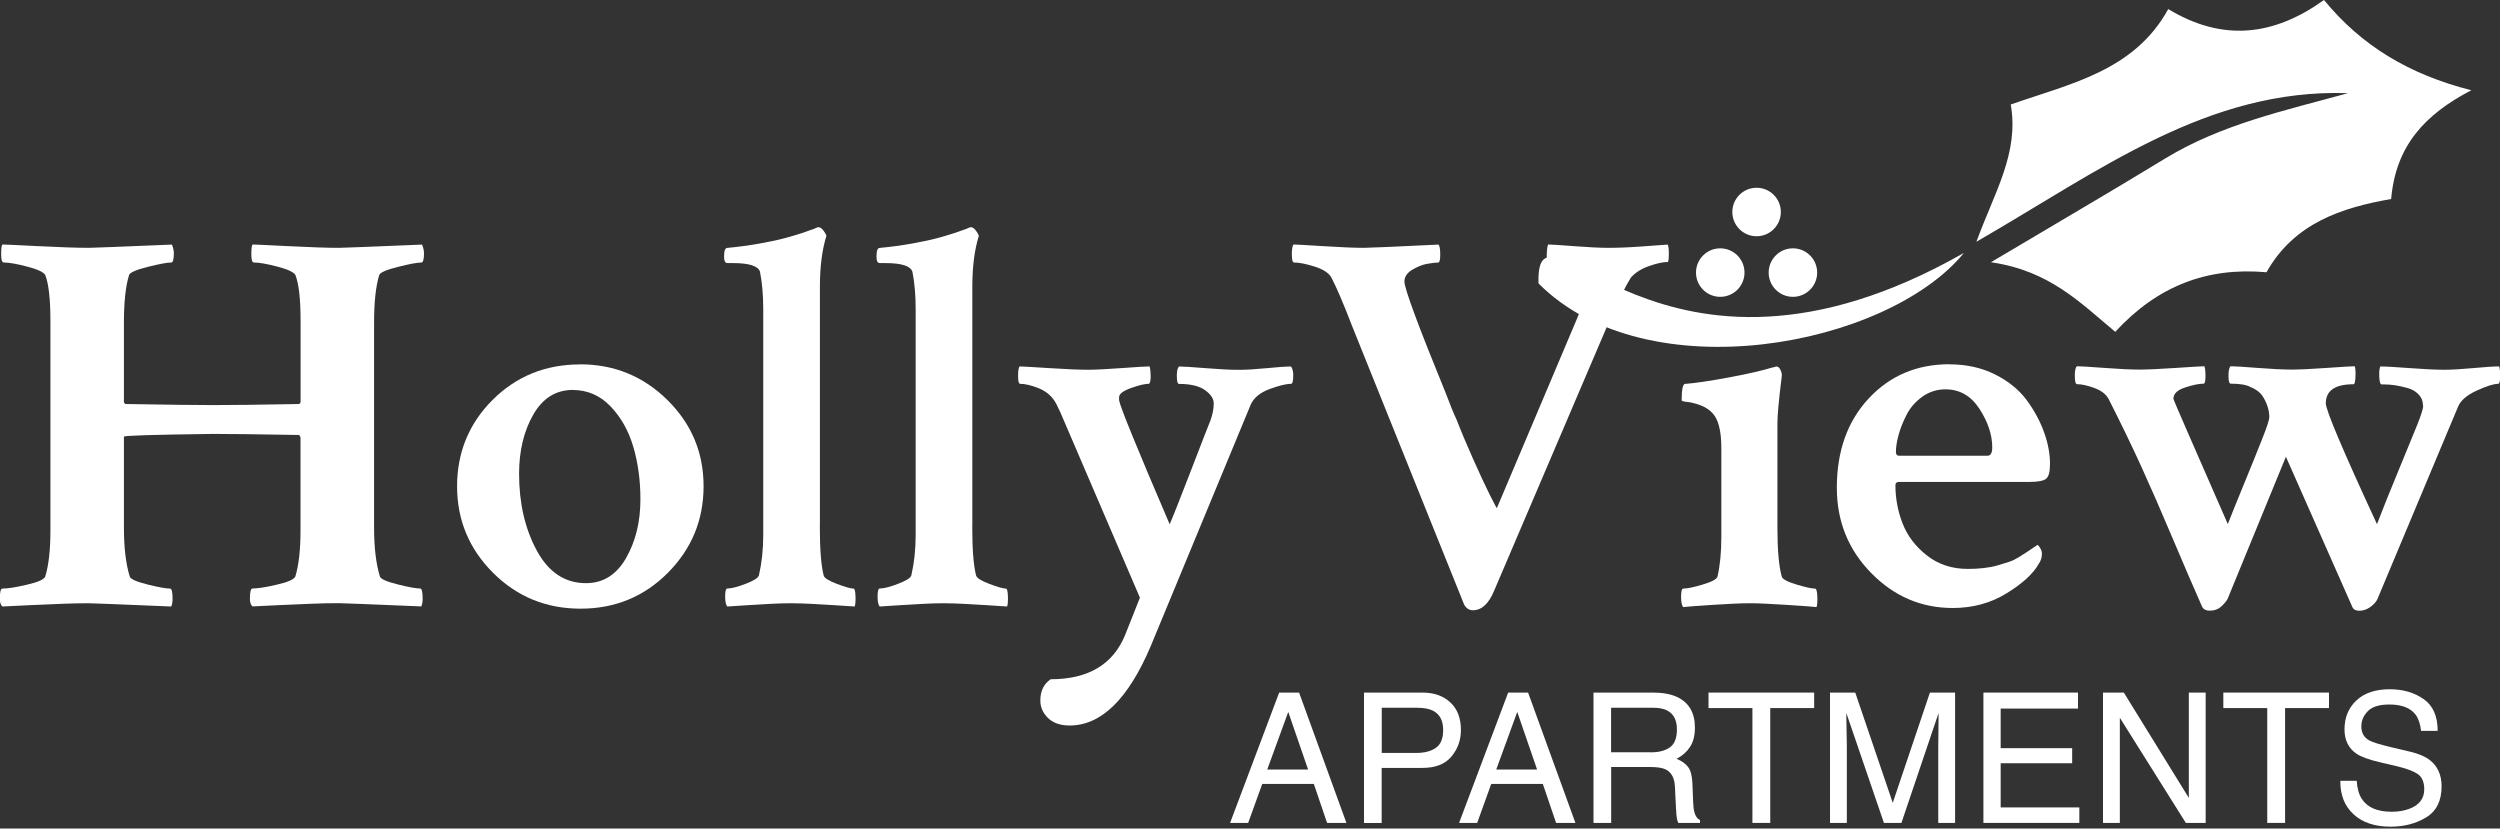 <?xml version="1.0" encoding="UTF-8"?>
<svg id="logos" xmlns="http://www.w3.org/2000/svg" viewBox="0 0 300 99.42">
  <rect x="0" y="0" width="300" height="99.42" fill="#333333" stroke="none"/>
  <defs>
    <style>
      .cls-1 {
        fill: #fff;
        stroke-width: 0px;
      }
    </style>
  </defs>
  <g>
    <path class="cls-1" d="m184.62,34.01c-.33-12.4,14.4,17.23,51.05-3.66-9.21,11.26-38.03,16.75-51.05,3.66Z"/>
    <path class="cls-1" d="m281.79,11.18c-16.88-.58-29.78,9.27-44.62,17.83,2.16-5.94,5.14-10.62,4.12-16.47,7.12-2.5,14.81-4.01,18.9-11.45,6.58,3.98,12.7,3.2,18.69-1.09,4.49,5.48,10.21,8.94,17.68,10.83-5.6,2.91-9.08,6.69-9.62,13.05-5.95,1.04-11.65,2.9-14.96,8.79-7.13-.63-13.07,1.63-18.15,7.15-4.14-3.43-7.85-7.34-14.92-8.35,7.87-4.68,14.42-8.49,20.88-12.43,6.76-4.13,14.39-5.77,22.01-7.87Z"/>
  </g>
  <g>
    <path class="cls-1" d="m153.49,83.11h2.4l5.68,15.64h-2.32l-1.59-4.68h-6.19l-1.69,4.68h-2.17l5.89-15.64Zm3.48,9.23l-2.38-6.91-2.52,6.91h4.9Z"/>
    <path class="cls-1" d="m163.69,83.11h7c1.38,0,2.5.39,3.35,1.18.85.79,1.27,1.89,1.27,3.31,0,1.22-.38,2.28-1.14,3.19-.76.91-1.92,1.36-3.49,1.36h-4.88v6.61h-2.12v-15.64Zm8.22,2.15c-.46-.22-1.1-.33-1.91-.33h-4.19v5.42h4.19c.94,0,1.71-.2,2.3-.61.59-.4.88-1.12.88-2.14,0-1.15-.42-1.93-1.27-2.34Z"/>
    <path class="cls-1" d="m180.97,83.11h2.4l5.68,15.64h-2.32l-1.59-4.68h-6.19l-1.69,4.68h-2.17l5.89-15.64Zm3.48,9.23l-2.38-6.91-2.52,6.91h4.9Z"/>
    <path class="cls-1" d="m191.22,83.11h7.11c1.17,0,2.14.17,2.9.52,1.44.67,2.16,1.9,2.16,3.69,0,.94-.19,1.7-.58,2.3-.39.6-.93,1.08-1.62,1.44.61.25,1.07.57,1.38.98.31.4.48,1.06.52,1.97l.08,2.1c.02.6.07,1.04.15,1.33.13.5.35.82.68.96v.35h-2.6c-.07-.13-.13-.31-.17-.52s-.08-.62-.11-1.24l-.13-2.61c-.05-1.02-.42-1.71-1.11-2.05-.39-.19-1.01-.29-1.85-.29h-4.69v6.71h-2.12v-15.64Zm6.88,7.17c.97,0,1.73-.2,2.29-.6s.84-1.11.84-2.15c0-1.11-.39-1.87-1.18-2.28-.42-.21-.98-.32-1.69-.32h-5.03v5.34h4.76Z"/>
    <path class="cls-1" d="m217.7,83.11v1.86h-5.27v13.78h-2.14v-13.78h-5.27v-1.86h12.68Z"/>
    <path class="cls-1" d="m219.59,83.11h3.04l4.5,13.23,4.46-13.23h3.02v15.64h-2.02v-9.23c0-.32,0-.85.02-1.59.01-.74.02-1.53.02-2.37l-4.46,13.19h-2.1l-4.51-13.19v.48c0,.38.01.97.03,1.75.02.78.03,1.36.03,1.73v9.23h-2.02v-15.64Z"/>
    <path class="cls-1" d="m238.01,83.11h11.35v1.92h-9.28v4.75h8.58v1.81h-8.58v5.3h9.44v1.86h-11.51v-15.64Z"/>
    <path class="cls-1" d="m252.36,83.11h2.5l7.8,12.64v-12.64h2.02v15.64h-2.38l-7.92-12.62v12.62h-2.02v-15.64Z"/>
    <path class="cls-1" d="m279.48,83.11v1.86h-5.27v13.78h-2.14v-13.78h-5.27v-1.86h12.68Z"/>
    <path class="cls-1" d="m282.81,93.7c.05.89.25,1.61.6,2.16.68,1.04,1.87,1.55,3.58,1.55.77,0,1.46-.11,2.09-.34,1.22-.44,1.83-1.23,1.83-2.36,0-.85-.26-1.46-.77-1.82-.52-.35-1.34-.66-2.46-.93l-2.05-.48c-1.34-.31-2.29-.66-2.85-1.03-.96-.65-1.44-1.63-1.44-2.93,0-1.41.47-2.56,1.42-3.46.95-.9,2.29-1.35,4.02-1.35,1.6,0,2.95.4,4.07,1.19,1.12.79,1.67,2.06,1.67,3.8h-1.99c-.1-.84-.32-1.48-.65-1.93-.62-.82-1.67-1.23-3.15-1.23-1.2,0-2.06.26-2.58.79s-.79,1.14-.79,1.83c0,.77.31,1.33.93,1.68.4.23,1.32.51,2.75.85l2.13.5c1.02.24,1.82.57,2.37.99.96.73,1.45,1.79,1.45,3.18,0,1.73-.61,2.97-1.84,3.72-1.23.75-2.66,1.12-4.28,1.12-1.9,0-3.38-.5-4.45-1.49-1.07-.99-1.6-2.32-1.58-4.01h1.99Z"/>
  </g>
  <g>
    <g>
      <path class="cls-1" d="m50.41,70.62c.21,0,.31.41.31,1.24,0,.35-.05.65-.16.91-6.23-.26-9.53-.39-9.9-.39-1.04,0-2.13.02-3.27.07-1.14.04-2.4.1-3.78.16-1.38.07-2.48.12-3.31.16-.21-.17-.31-.48-.31-.91,0-.83.1-1.24.31-1.24.62,0,1.6-.15,2.92-.46,1.32-.3,2.06-.63,2.22-.98.41-1.35.62-3.18.62-5.49v-11.23l-.16-.26c-4.88-.09-8.31-.13-10.28-.13-7.17.09-10.75.2-10.75.33v10.91c0,2.39.23,4.35.7,5.88.1.31.82.62,2.14.95,1.32.33,2.22.49,2.69.49.21,0,.31.41.31,1.24,0,.35-.05.65-.16.91-6.23-.26-9.53-.39-9.9-.39-1.04,0-2.13.02-3.27.07-1.14.04-2.4.1-3.78.16-1.38.07-2.48.12-3.31.16-.21-.17-.31-.48-.31-.91,0-.83.1-1.24.31-1.24.62,0,1.6-.15,2.92-.46,1.32-.3,2.06-.63,2.22-.98.41-1.35.62-3.18.62-5.49v-25.21c0-2.61-.21-4.44-.62-5.49-.21-.35-.93-.69-2.18-1.01-1.25-.33-2.18-.49-2.8-.49-.21,0-.31-.33-.31-.98,0-.7.05-1.09.16-1.18.26,0,1.7.07,4.32.2,2.62.13,4.64.2,6.04.2.41,0,3.74-.13,9.97-.39.16.39.23.74.23,1.04,0,.74-.11,1.11-.31,1.11-.47,0-1.4.17-2.8.52-1.4.35-2.16.68-2.26.98-.42,1.35-.62,3.27-.62,5.75v9.53l.16.2c5.09.09,8.62.13,10.6.13,2.18,0,5.61-.04,10.28-.13.1-.09.16-.17.16-.26v-9.73c0-2.61-.21-4.44-.62-5.49-.21-.35-.93-.69-2.18-1.01-1.25-.33-2.18-.49-2.8-.49-.21,0-.31-.33-.31-.98,0-.7.05-1.09.16-1.18.26,0,1.7.07,4.32.2,2.62.13,4.64.2,6.04.2.41,0,3.74-.13,9.97-.39.16.39.23.74.23,1.04,0,.74-.11,1.11-.31,1.11-.47,0-1.4.17-2.8.52-1.4.35-2.16.68-2.26.98-.42,1.35-.62,3.27-.62,5.75v24.55c0,2.39.23,4.35.7,5.88.1.31.82.62,2.14.95,1.32.33,2.22.49,2.69.49Z"/>
      <path class="cls-1" d="m69.61,43.72c4.09,0,7.59,1.43,10.48,4.28,2.89,2.85,4.34,6.3,4.34,10.35s-1.43,7.51-4.28,10.38c-2.85,2.87-6.35,4.31-10.48,4.31s-7.64-1.44-10.51-4.31c-2.87-2.87-4.31-6.33-4.31-10.38s1.43-7.55,4.28-10.38c2.85-2.83,6.34-4.24,10.48-4.24Zm-.85,3.07c-2.05,0-3.64.99-4.77,2.97-1.13,1.98-1.7,4.34-1.7,7.09,0,3.53.71,6.6,2.12,9.21,1.41,2.61,3.38,3.92,5.91,3.92,2.05,0,3.65-1,4.8-3,1.15-2,1.73-4.35,1.73-7.05,0-2.26-.28-4.36-.85-6.3-.57-1.94-1.48-3.56-2.74-4.87-1.26-1.31-2.77-1.96-4.51-1.96Z"/>
      <path class="cls-1" d="m98.38,63.18c0,2.7.15,4.66.46,5.88.09.31.62.64,1.6,1.01.98.37,1.64.56,1.99.56.13,0,.21.31.23.91.02.61-.01,1.02-.1,1.24-.61-.04-1.43-.1-2.45-.16-1.02-.07-1.95-.12-2.78-.16-.83-.04-1.61-.07-2.35-.07-.83,0-1.66.02-2.48.07-.83.04-1.74.1-2.74.16-1,.07-1.83.12-2.48.16-.17-.17-.26-.58-.26-1.21s.09-.95.26-.95c.48,0,1.21-.18,2.19-.56.98-.37,1.51-.71,1.6-1.01.35-1.52.52-3.13.52-4.83v-27.17c0-1.65-.13-3.13-.39-4.44-.22-.7-1.31-1.04-3.27-1.04h-.65c-.26,0-.39-.26-.39-.78,0-.7.13-1.04.39-1.04,1.35-.13,2.63-.3,3.85-.52,1.22-.22,2.23-.43,3.04-.65.8-.22,1.5-.42,2.09-.62s1.05-.36,1.4-.49l.46-.2h.13c.17,0,.36.13.56.39s.32.48.36.65c-.52,1.66-.78,3.7-.78,6.14v28.73Z"/>
      <path class="cls-1" d="m116.67,63.18c0,2.7.15,4.66.46,5.88.09.31.62.64,1.6,1.01.98.37,1.64.56,1.99.56.13,0,.21.31.23.91.02.61-.01,1.02-.1,1.24-.61-.04-1.43-.1-2.45-.16-1.02-.07-1.95-.12-2.78-.16-.83-.04-1.61-.07-2.35-.07-.83,0-1.66.02-2.48.07-.83.04-1.74.1-2.74.16-1,.07-1.83.12-2.48.16-.17-.17-.26-.58-.26-1.21s.09-.95.26-.95c.48,0,1.21-.18,2.19-.56.98-.37,1.51-.71,1.6-1.01.35-1.52.52-3.13.52-4.83v-27.17c0-1.65-.13-3.13-.39-4.44-.22-.7-1.31-1.04-3.27-1.04h-.65c-.26,0-.39-.26-.39-.78,0-.7.13-1.04.39-1.04,1.35-.13,2.63-.3,3.85-.52,1.22-.22,2.23-.43,3.04-.65.8-.22,1.5-.42,2.09-.62s1.05-.36,1.4-.49l.46-.2h.13c.17,0,.36.13.56.39s.32.48.36.65c-.52,1.66-.78,3.7-.78,6.14v28.73Z"/>
      <path class="cls-1" d="m130.51,44.37c.96,0,2.33-.07,4.11-.2,1.78-.13,2.89-.2,3.33-.2.09.31.13.7.13,1.18,0,.61-.09.91-.26.91-.44,0-1.12.16-2.06.49-.94.33-1.43.69-1.47,1.08v.39c.09.7,2.11,5.66,6.07,14.89.35-.78,1.2-2.93,2.55-6.43,1.35-3.5,2.13-5.52,2.35-6.04.26-.74.39-1.41.39-2.02,0-.57-.35-1.1-1.04-1.6-.7-.5-1.74-.75-3.13-.75-.17,0-.26-.33-.26-.98,0-.57.09-.94.26-1.11.52,0,1.59.07,3.2.2,1.61.13,2.94.2,3.98.2.91,0,2.03-.07,3.36-.2,1.33-.13,2.3-.2,2.91-.2.17.26.26.61.26,1.04,0,.7-.09,1.04-.26,1.04-.61,0-1.49.22-2.64.65-1.15.44-1.91,1.09-2.25,1.96l-11.95,28.86c-2.7,6.36-5.94,9.53-9.73,9.53-1.13,0-2-.31-2.61-.91s-.91-1.31-.91-2.09c0-1.13.41-1.98,1.24-2.55,4.53,0,7.51-1.79,8.95-5.35,1.04-2.61,1.63-4.09,1.76-4.44l-9.53-22.2c-.35-.78-.61-1.28-.78-1.5-.44-.65-1.08-1.14-1.93-1.47s-1.56-.49-2.12-.49c-.17,0-.26-.3-.26-.91,0-.7.07-1.09.2-1.18.26,0,1.43.07,3.49.2,2.07.13,3.62.2,4.67.2Z"/>
      <path class="cls-1" d="m163.68,29.74c.61,0,3.59-.13,8.95-.39.13.17.2.58.2,1.21s-.09.95-.26.95c-.35,0-.81.06-1.37.16-.57.11-1.15.35-1.76.72-.61.37-.91.84-.91,1.4,0,.83,1.65,5.29,4.96,13.39.52,1.39.96,2.46,1.31,3.2.52,1.35,1.18,2.91,1.96,4.67s1.46,3.21,2.02,4.34c.57,1.13.85,1.66.85,1.57l9.53-22.53c.87-2.05,1.31-3.55,1.31-4.51,0-.78-.51-1.38-1.53-1.8-1.02-.41-2.06-.62-3.1-.62-.17,0-.25-.32-.23-.95.02-.63.08-1.03.16-1.21.39,0,1.44.07,3.13.2,1.7.13,3.07.2,4.11.2,1.13,0,2.44-.05,3.92-.16,1.48-.11,2.55-.18,3.2-.23.09.22.13.55.13.98,0,.74-.04,1.11-.13,1.11-.57,0-1.32.16-2.25.49-.94.33-1.67.79-2.19,1.4-.65,1.04-1.59,2.96-2.81,5.75l-13.58,31.8c-.65,1.57-1.5,2.35-2.55,2.35-.44,0-.78-.22-1.04-.65l-13.45-33.44c-1-2.61-1.83-4.55-2.48-5.81-.31-.57-.98-1.01-2.02-1.34-1.04-.33-1.87-.49-2.48-.49-.17,0-.26-.33-.26-.98,0-.61.07-1,.2-1.18.3,0,1.5.07,3.59.2,2.09.13,3.72.2,4.9.2Z"/>
      <path class="cls-1" d="m213.29,63.31c0,2.66.17,4.62.52,5.88.09.31.67.62,1.76.95,1.09.33,1.83.49,2.22.49.17,0,.27.32.29.95.02.63-.01,1.05-.1,1.27-.31-.04-1.47-.13-3.49-.26s-3.52-.2-4.47-.2c-1.09,0-2.62.07-4.6.2-1.98.13-3.12.22-3.43.26-.17-.17-.26-.59-.26-1.24s.09-.98.26-.98c.48,0,1.26-.16,2.35-.49,1.09-.33,1.68-.64,1.76-.95.3-1.31.46-2.89.46-4.77v-10.64c0-2.05-.35-3.44-1.04-4.18-.39-.43-.89-.76-1.5-.98-.61-.22-1.13-.35-1.57-.39-.44-.04-.65-.11-.65-.2,0-1.26.13-1.92.39-1.96,1.22-.09,2.98-.35,5.29-.78,2.31-.43,4.03-.83,5.16-1.18.04,0,.22-.04.52-.13.22,0,.39.15.52.46.13.31.17.55.13.72-.35,2.79-.52,4.66-.52,5.62v12.54Z"/>
      <path class="cls-1" d="m233.91,43.72c2.05,0,3.87.4,5.49,1.21,1.61.81,2.87,1.83,3.79,3.07s1.61,2.53,2.09,3.85c.48,1.33.72,2.6.72,3.82,0,.96-.16,1.56-.49,1.8-.33.24-.99.36-1.99.36h-15.61c-.31,0-.46.13-.46.39,0,1.57.28,3.09.85,4.57.57,1.48,1.53,2.77,2.91,3.85,1.37,1.09,3.01,1.63,4.93,1.63.65,0,1.28-.03,1.89-.1.61-.07,1.18-.17,1.7-.33.52-.15.98-.29,1.37-.42s.79-.33,1.21-.59c.41-.26.71-.45.88-.56.17-.11.61-.4,1.31-.88.09.04.2.17.33.39.13.22.2.44.2.65,0,.48-.13.89-.39,1.24-.65,1.18-1.94,2.35-3.85,3.53-1.92,1.18-4.07,1.76-6.46,1.76-3.79,0-7.05-1.4-9.8-4.21s-4.11-6.21-4.11-10.22c0-4.4,1.27-7.97,3.82-10.71s5.78-4.11,9.7-4.11Zm-.46,3c-1.04,0-1.98.31-2.81.91-.83.61-1.46,1.35-1.89,2.22-.44.87-.75,1.69-.95,2.45-.2.76-.29,1.4-.29,1.93,0,.31.13.46.39.46h10.58c.39,0,.59-.33.59-.98,0-1.52-.51-3.07-1.53-4.64-1.02-1.57-2.38-2.35-4.08-2.35Z"/>
      <path class="cls-1" d="m290.76,48.68c0-.52-.17-.97-.52-1.34-.35-.37-.79-.63-1.34-.78-.55-.15-1.04-.26-1.5-.33s-.9-.1-1.34-.1h-.26c-.17,0-.27-.33-.29-.98-.02-.65.03-1.04.16-1.18.57,0,1.72.07,3.46.2,1.74.13,3.13.2,4.18.2.91,0,2.08-.07,3.49-.2,1.41-.13,2.45-.2,3.1-.2.09.31.13.68.13,1.11,0,.65-.09.98-.26.98-.52,0-1.38.27-2.58.82-1.2.55-1.95,1.21-2.25,1.99l-9.66,23.05c-.17.35-.47.66-.88.95-.41.28-.84.42-1.27.42s-.72-.15-.85-.46l-7.97-18.02-6.99,17.04c-.13.26-.38.57-.75.91-.37.35-.84.52-1.4.52-.44,0-.74-.15-.91-.46-1-2.26-2.19-5.02-3.56-8.26-1.37-3.24-2.62-6.11-3.75-8.59-1.13-2.48-2.44-5.18-3.92-8.1-.31-.57-.87-1-1.7-1.31-.83-.3-1.52-.46-2.09-.46-.17,0-.26-.35-.26-1.04,0-.61.09-.98.26-1.11.43,0,1.53.07,3.3.2s3.14.2,4.15.2,2.48-.07,4.44-.2,3.09-.2,3.4-.2c.09.22.13.61.13,1.18s-.07.87-.2.91c-.57,0-1.32.15-2.25.46-.94.31-1.4.76-1.4,1.37,0,.09,2.18,5.09,6.53,15.02.48-1.22,1.03-2.6,1.67-4.15.63-1.54,1.11-2.72,1.44-3.53.33-.8.65-1.62.98-2.45.33-.83.56-1.45.69-1.86.13-.41.2-.69.2-.82,0-.87-.28-1.74-.85-2.61-.31-.43-.78-.78-1.44-1.04-.48-.26-1.26-.39-2.35-.39-.17,0-.26-.32-.26-.95s.09-1.01.26-1.14c.48,0,1.56.07,3.23.2,1.68.13,3.04.2,4.08.2.96,0,2.37-.07,4.24-.2,1.87-.13,2.98-.2,3.33-.2.09.17.12.58.1,1.21-.02.63-.1.95-.23.95-2.22,0-3.33.76-3.33,2.29,0,.83,2.05,5.66,6.14,14.5.7-1.83,1.56-3.97,2.58-6.43,1.02-2.46,1.77-4.29,2.25-5.49.48-1.2.72-1.97.72-2.32Z"/>
    </g>
    <g>
      <g>
        <circle class="cls-1" cx="215.15" cy="32.71" r="2.91"/>
        <circle class="cls-1" cx="206.43" cy="32.71" r="2.91"/>
      </g>
      <circle class="cls-1" cx="210.79" cy="25.44" r="2.91"/>
    </g>
  </g>
</svg>